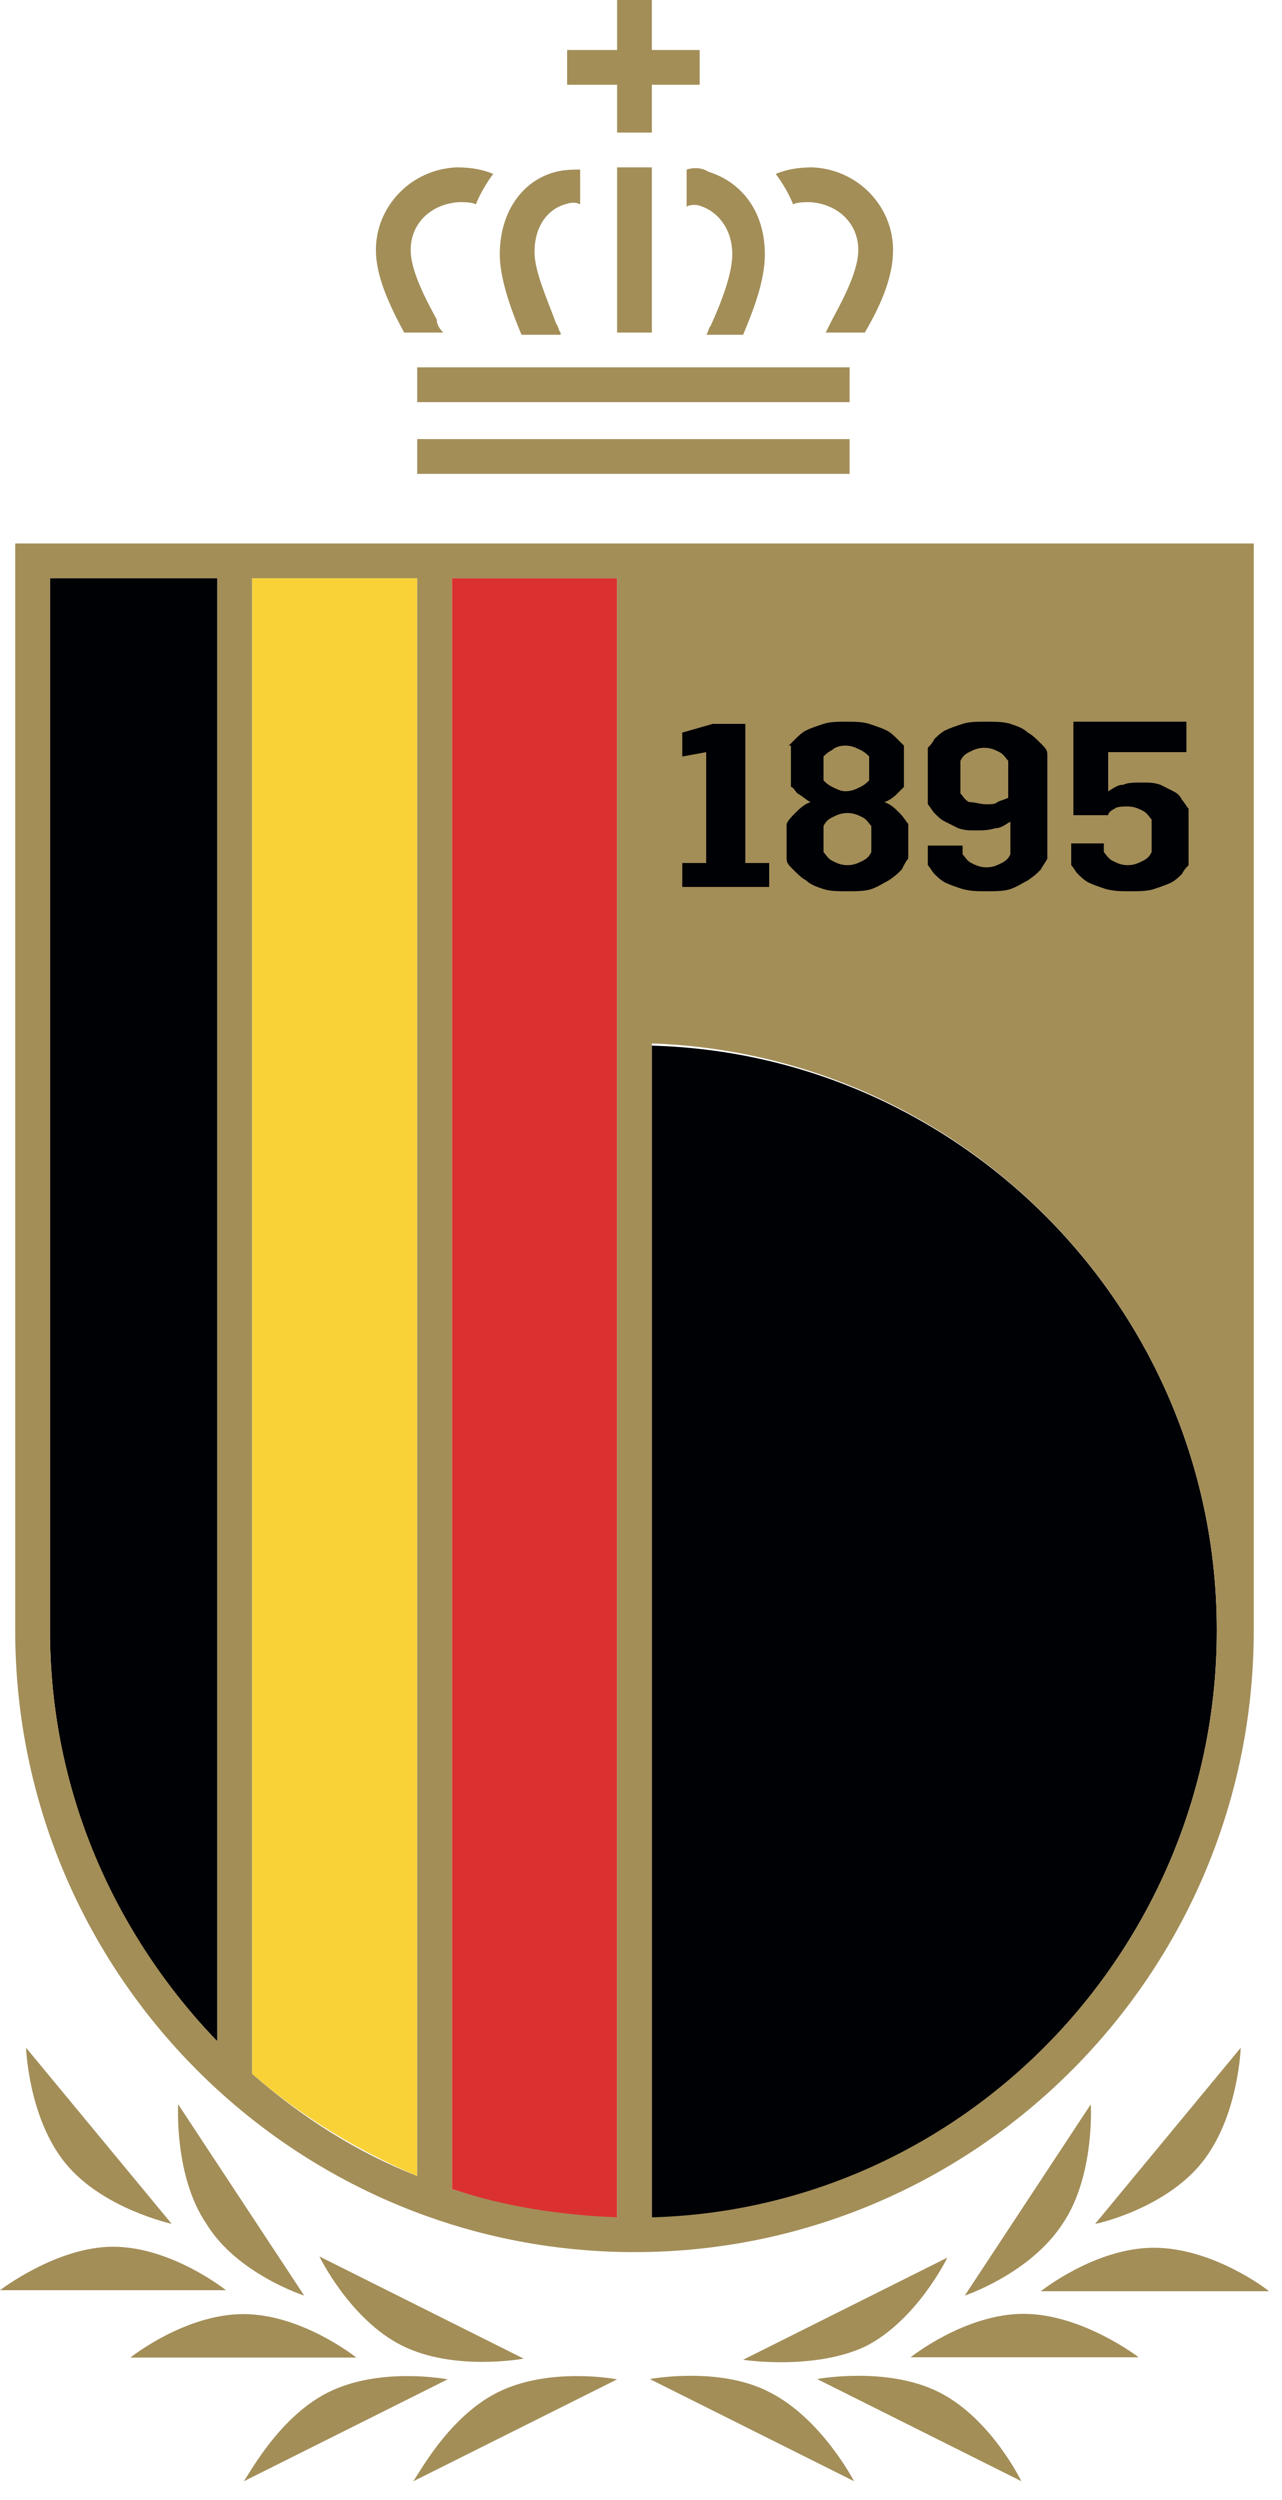 <svg width="59" height="115" viewBox="0 0 59 115" fill="none" xmlns="http://www.w3.org/2000/svg">
<path fill-rule="evenodd" clip-rule="evenodd" d="M28.4 0V2.3H26.1V3.9H28.4V6.1H30V3.9H32.2V2.3H30V0H28.4Z" fill="#A38E58"/>
<path fill-rule="evenodd" clip-rule="evenodd" d="M19.2 21.799H39.1V20.199H19.2V21.799Z" fill="#A38E58"/>
<path fill-rule="evenodd" clip-rule="evenodd" d="M19.2 18.499H39.1V16.899H19.2V18.499Z" fill="#A38E58"/>
<path fill-rule="evenodd" clip-rule="evenodd" d="M28.4 15.299H30V7.699H28.4V15.299Z" fill="#A38E58"/>
<path fill-rule="evenodd" clip-rule="evenodd" d="M20.1 14.699C19.5 13.599 18.9 12.399 18.9 11.499C18.9 10.299 19.8 9.399 21.1 9.299C21.4 9.299 21.7 9.299 21.9 9.399C22.1 8.899 22.4 8.399 22.7 7.999C22.2 7.799 21.7 7.699 21 7.699C18.9 7.799 17.3 9.499 17.3 11.499C17.3 12.699 17.9 13.999 18.6 15.299H20.4C20.2 15.099 20.1 14.899 20.1 14.699Z" fill="#A38E58"/>
<path fill-rule="evenodd" clip-rule="evenodd" d="M25.8 15.3C25.7 15.2 25.7 15 25.6 14.9C25.2 13.8 24.6 12.5 24.6 11.6C24.6 10.3 25.3 9.6 26 9.4C26.3 9.3 26.5 9.3 26.7 9.4V7.8C26.4 7.8 26 7.8 25.6 7.9C24 8.3 23 9.8 23 11.7C23 12.8 23.5 14.2 24 15.4H25.8" fill="#A38E58"/>
<path fill-rule="evenodd" clip-rule="evenodd" d="M37.4 7.699C36.7 7.699 36.2 7.799 35.7 7.999C36 8.399 36.3 8.899 36.5 9.399C36.7 9.299 37 9.299 37.3 9.299C38.6 9.399 39.5 10.299 39.5 11.499C39.5 12.399 38.9 13.599 38.3 14.699C38.2 14.899 38.1 15.099 38 15.299H39.8C40.5 14.099 41.1 12.799 41.1 11.499C41.1 9.499 39.5 7.799 37.4 7.699Z" fill="#A38E58"/>
<path fill-rule="evenodd" clip-rule="evenodd" d="M31.6 7.8V9.5C31.8 9.4 32.1 9.4 32.3 9.5C32.9 9.7 33.7 10.4 33.7 11.7C33.7 12.6 33.2 13.9 32.7 15C32.6 15.1 32.6 15.3 32.5 15.4H34.2C34.7 14.2 35.2 12.9 35.2 11.7C35.2 9.8 34.2 8.4 32.6 7.9C32.3 7.7 31.9 7.7 31.6 7.8Z" fill="#A38E58"/>
<path fill-rule="evenodd" clip-rule="evenodd" d="M53.1 103.399C50.4 103.399 47.9 105.399 47.9 105.399H58.4C58.3 105.299 55.8 103.399 53.1 103.399Z" fill="#A38E58"/>
<path fill-rule="evenodd" clip-rule="evenodd" d="M47.105 106.439C44.405 106.439 41.905 108.439 41.905 108.439H52.405C52.405 108.439 49.805 106.439 47.105 106.439Z" fill="#A38E58"/>
<path fill-rule="evenodd" clip-rule="evenodd" d="M43.206 110.039C40.806 108.839 37.605 109.439 37.605 109.439L47.005 114.139C47.005 114.139 45.605 111.239 43.206 110.039Z" fill="#A38E58"/>
<path fill-rule="evenodd" clip-rule="evenodd" d="M35.405 110.039C33.105 108.839 29.905 109.439 29.905 109.439L39.305 114.139C39.305 114.139 37.805 111.239 35.405 110.039Z" fill="#A38E58"/>
<path fill-rule="evenodd" clip-rule="evenodd" d="M55.3 99.499C57 97.399 57.1 94.199 57.1 94.199L50.4 102.299C50.5 102.299 53.6 101.599 55.3 99.499Z" fill="#A38E58"/>
<path fill-rule="evenodd" clip-rule="evenodd" d="M48.9 102.3C50.4 100.1 50.2 96.8 50.2 96.8L44.4 105.6C44.4 105.6 47.4 104.6 48.9 102.3Z" fill="#A38E58"/>
<path fill-rule="evenodd" clip-rule="evenodd" d="M39.8 107.952C42.2 106.752 43.6 103.852 43.6 103.852L34.2 108.552C34.2 108.552 37.4 109.052 39.8 107.952Z" fill="#A38E58"/>
<path fill-rule="evenodd" clip-rule="evenodd" d="M5.2 103.352C7.9 103.352 10.4 105.352 10.4 105.352H0C0 105.352 2.6 103.352 5.2 103.352Z" fill="#A38E58"/>
<path fill-rule="evenodd" clip-rule="evenodd" d="M11.2 106.451C13.9 106.451 16.4 108.451 16.4 108.451H6C6 108.451 8.5 106.451 11.2 106.451Z" fill="#A38E58"/>
<path fill-rule="evenodd" clip-rule="evenodd" d="M15.1 110.052C17.5 108.852 20.6 109.452 20.6 109.452L11.2 114.152C11.3 114.152 12.7 111.252 15.1 110.052Z" fill="#A38E58"/>
<path fill-rule="evenodd" clip-rule="evenodd" d="M22.9 110.052C25.3 108.852 28.4 109.452 28.4 109.452L19 114.152C19.1 114.152 20.5 111.252 22.9 110.052Z" fill="#A38E58"/>
<path fill-rule="evenodd" clip-rule="evenodd" d="M3 99.499C1.3 97.399 1.2 94.199 1.2 94.199L7.9 102.299C7.9 102.299 4.7 101.599 3 99.499Z" fill="#A38E58"/>
<path fill-rule="evenodd" clip-rule="evenodd" d="M9.5 102.3C8 100.1 8.2 96.8 8.2 96.8L14 105.6C14 105.6 10.9 104.6 9.5 102.3Z" fill="#A38E58"/>
<path fill-rule="evenodd" clip-rule="evenodd" d="M18.5 107.9C16.1 106.7 14.7 103.8 14.7 103.8L24.1 108.5C24.1 108.5 20.9 109.1 18.5 107.9Z" fill="#A38E58"/>
<path fill-rule="evenodd" clip-rule="evenodd" d="M30 48.1V102.1C44.4 101.6 56 89.6 56 75C56 60.4 44.4 48.5 30 48.1Z" fill="#000105"/>
<path fill-rule="evenodd" clip-rule="evenodd" d="M19.2 26.6H11.6V95.4C13.8 97.3 16.4 98.9 19.2 100.1V26.6Z" fill="#F9D238"/>
<path fill-rule="evenodd" clip-rule="evenodd" d="M20.8 100.7C23.2 101.5 25.7 102 28.4 102V26.6H20.8V100.7Z" fill="#DA3130"/>
<path fill-rule="evenodd" clip-rule="evenodd" d="M2.3 75C2.3 82.3 5.2 89 10 93.9V26.6H2.3V75Z" fill="#000105"/>
<path fill-rule="evenodd" clip-rule="evenodd" d="M56 75C56 89.6 44.4 101.6 30 102V48C44.4 48.5 56 60.4 56 75ZM28.4 102C25.8 101.9 23.2 101.5 20.8 100.7V26.6H28.4V102ZM19.2 100.1C16.4 99 13.9 97.4 11.6 95.4V26.6H19.2V100.1ZM10 93.9C5.3 89 2.3 82.4 2.3 75V26.6H10V93.9ZM0.7 25V75C0.7 90.8 13.5 103.6 29.2 103.6C44.9 103.6 57.7 90.8 57.7 75V25H0.7Z" fill="#A38E58"/>
<path fill-rule="evenodd" clip-rule="evenodd" d="M31.4 39.7H32.5V34.6L31.4 34.8V33.7L32.8 33.3H34.3V39.7H35.4V40.8H31.4V39.7Z" fill="#000105"/>
<path fill-rule="evenodd" clip-rule="evenodd" d="M36.3 34.299C36.4 34.199 36.5 34.099 36.6 33.999C36.7 33.899 36.9 33.699 37.1 33.599C37.3 33.499 37.6 33.399 37.9 33.299C38.2 33.199 38.6 33.199 38.9 33.199C39.3 33.199 39.7 33.199 40 33.299C40.3 33.399 40.6 33.499 40.8 33.599C41 33.699 41.2 33.899 41.3 33.999C41.4 34.099 41.5 34.199 41.6 34.299V36.199C41.5 36.299 41.4 36.399 41.3 36.499C41.2 36.599 41 36.799 40.7 36.899C41 36.999 41.2 37.199 41.4 37.399C41.6 37.599 41.7 37.799 41.8 37.899V39.499C41.7 39.599 41.6 39.799 41.5 39.999C41.3 40.199 41.2 40.299 40.9 40.499C40.7 40.599 40.4 40.799 40.1 40.899C39.8 40.999 39.4 40.999 39 40.999C38.6 40.999 38.2 40.999 37.9 40.899C37.6 40.799 37.3 40.699 37.1 40.499C36.9 40.399 36.7 40.199 36.5 39.999C36.3 39.799 36.2 39.699 36.2 39.499V37.899C36.3 37.699 36.4 37.599 36.6 37.399C36.8 37.199 37 36.999 37.3 36.899C37.1 36.799 36.9 36.599 36.7 36.499C36.6 36.399 36.5 36.199 36.4 36.199V34.299H36.3ZM37.9 39.199C38 39.299 38.1 39.499 38.3 39.599C38.5 39.699 38.7 39.799 39 39.799C39.3 39.799 39.5 39.699 39.7 39.599C39.9 39.499 40 39.399 40.1 39.199V37.999C40 37.899 39.9 37.699 39.7 37.599C39.5 37.499 39.3 37.399 39 37.399C38.7 37.399 38.5 37.499 38.3 37.599C38.1 37.699 38 37.799 37.9 37.999V39.199ZM37.9 35.899C38 35.999 38.1 36.099 38.3 36.199C38.5 36.299 38.7 36.399 38.9 36.399C39.2 36.399 39.4 36.299 39.6 36.199C39.8 36.099 39.9 35.999 40 35.899V34.799C39.9 34.699 39.8 34.599 39.6 34.499C39.4 34.399 39.2 34.299 38.9 34.299C38.6 34.299 38.4 34.399 38.3 34.499C38.1 34.599 38 34.699 37.9 34.799V35.899Z" fill="#000105"/>
<path fill-rule="evenodd" clip-rule="evenodd" d="M48.2 39.499C48.1 39.699 48 39.799 47.9 39.999C47.7 40.199 47.6 40.299 47.3 40.499C47.1 40.599 46.8 40.799 46.5 40.899C46.2 40.999 45.8 40.999 45.4 40.999C45 40.999 44.7 40.999 44.3 40.899C44 40.799 43.7 40.699 43.5 40.599C43.3 40.499 43.1 40.299 43 40.199C42.9 40.099 42.8 39.899 42.7 39.799V38.899H44.3V39.299C44.4 39.399 44.5 39.599 44.7 39.699C44.9 39.799 45.1 39.899 45.4 39.899C45.7 39.899 45.9 39.799 46.1 39.699C46.3 39.599 46.4 39.499 46.5 39.299V37.799C46.3 37.899 46.1 38.099 45.8 38.099C45.5 38.199 45.2 38.199 44.9 38.199C44.6 38.199 44.4 38.199 44.1 38.099C43.9 37.999 43.7 37.899 43.5 37.799C43.3 37.699 43.2 37.599 43 37.399C42.9 37.299 42.8 37.099 42.7 36.999V34.399C42.8 34.299 42.9 34.199 43 33.999C43.1 33.899 43.3 33.699 43.5 33.599C43.7 33.499 44 33.399 44.3 33.299C44.6 33.199 45 33.199 45.4 33.199C45.8 33.199 46.2 33.199 46.5 33.299C46.8 33.399 47.1 33.499 47.3 33.699C47.5 33.799 47.7 33.999 47.9 34.199C48.1 34.399 48.2 34.499 48.2 34.699V39.499ZM45.4 36.999C45.6 36.999 45.8 36.999 45.9 36.899C46.1 36.799 46.2 36.799 46.4 36.699V34.999C46.3 34.899 46.2 34.699 46 34.599C45.8 34.499 45.6 34.399 45.3 34.399C45 34.399 44.8 34.499 44.6 34.599C44.4 34.699 44.3 34.799 44.2 34.999V36.499C44.3 36.599 44.4 36.799 44.6 36.899C44.9 36.899 45.1 36.999 45.4 36.999Z" fill="#000105"/>
<path fill-rule="evenodd" clip-rule="evenodd" d="M49.2 38.799H50.8V39.199C50.9 39.299 51 39.499 51.2 39.599C51.4 39.699 51.6 39.799 51.9 39.799C52.2 39.799 52.4 39.699 52.6 39.599C52.8 39.499 52.9 39.399 53 39.199V37.699C52.9 37.599 52.8 37.399 52.6 37.299C52.4 37.199 52.2 37.099 51.9 37.099C51.7 37.099 51.4 37.099 51.3 37.199C51.1 37.299 51 37.399 51 37.499H49.4V33.199H54.6V34.599H51V36.399C51.2 36.299 51.4 36.099 51.7 36.099C51.9 35.999 52.2 35.999 52.6 35.999C52.9 35.999 53.1 35.999 53.4 36.099C53.6 36.199 53.8 36.299 54 36.399C54.2 36.499 54.3 36.599 54.4 36.799C54.5 36.899 54.6 37.099 54.7 37.199V39.799C54.6 39.899 54.5 39.999 54.4 40.199C54.3 40.299 54.1 40.499 53.9 40.599C53.7 40.699 53.4 40.799 53.1 40.899C52.8 40.999 52.4 40.999 52 40.999C51.6 40.999 51.3 40.999 50.9 40.899C50.6 40.799 50.3 40.699 50.1 40.599C49.9 40.499 49.7 40.299 49.6 40.199C49.5 40.099 49.4 39.899 49.3 39.799V38.799" fill="#000105"/>
</svg>

